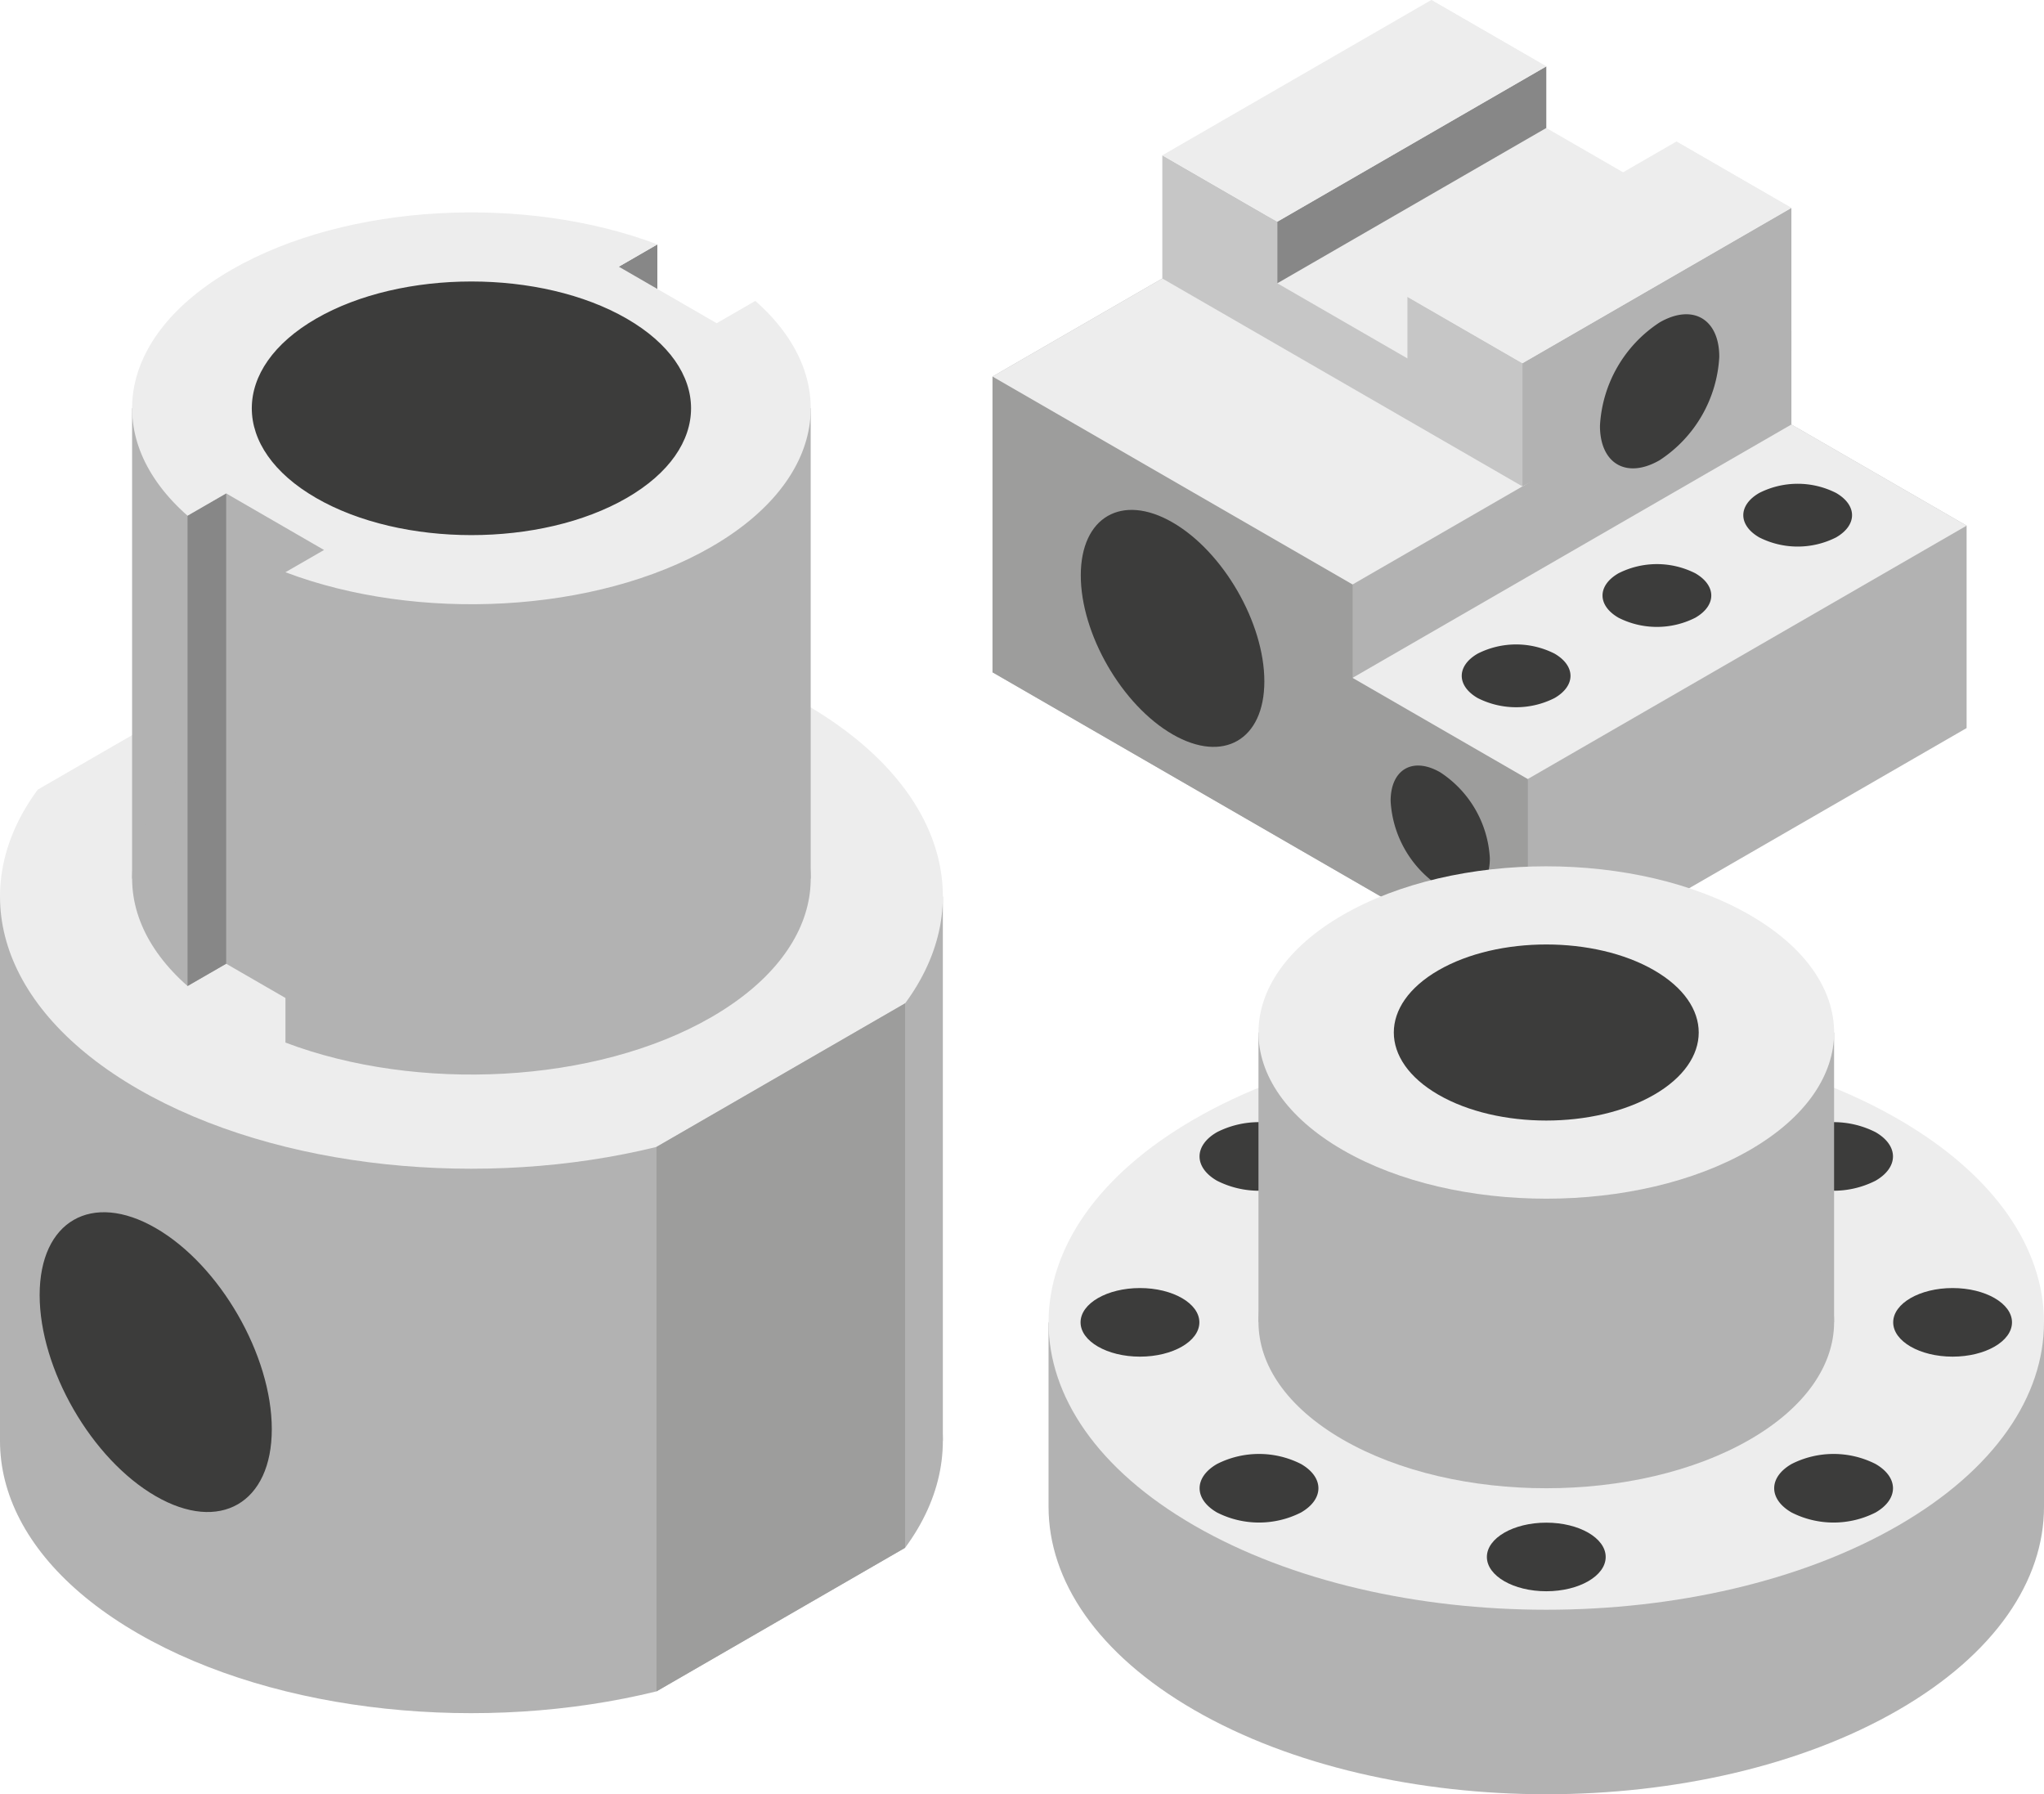 <svg xmlns="http://www.w3.org/2000/svg" xmlns:xlink="http://www.w3.org/1999/xlink" width="199.359" height="174.98" viewBox="0 0 199.359 174.98"><defs><clipPath id="a"><rect width="199.359" height="174.98" fill="none"/></clipPath></defs><path d="M129.824,40.817V69.662L182.035,99.8,224.83,75.1V55.363L207.74,45.5v-9.11L172.619,16.11Z" transform="translate(-33.019 -4.097)" fill="#b2b2b2"/><path d="M164.945,78.631v-9.11L129.824,49.244V78.089l35.121,20.277,17.091,9.867V88.5Z" transform="translate(-33.019 -12.525)" fill="#9d9d9c"/><g clip-path="url(#a)"><path d="M159.273,83.408c0,5.709-4.008,8.023-8.952,5.168s-8.952-9.8-8.952-15.5,4.008-8.023,8.952-5.168,8.952,9.8,8.952,15.5" transform="translate(-35.956 -16.96)" fill="#3c3c3b"/><path d="M191.574,109.166c0,3.086-2.167,4.338-4.839,2.794a10.7,10.7,0,0,1-4.839-8.381c0-3.086,2.167-4.337,4.839-2.794a10.7,10.7,0,0,1,4.839,8.381" transform="translate(-46.263 -25.465)" fill="#3c3c3b"/><path d="M219.72,55.519l17.091,9.867-42.8,24.707-17.091-9.867Z" transform="translate(-44.999 -14.121)" fill="#ededed"/><path d="M172.62,16.11,207.74,36.386,164.945,61.094,129.825,40.817Z" transform="translate(-33.02 -4.097)" fill="#ededed"/><path d="M202.173,13.8v6.006l-12.691-7.327V6.475L178.267,0V12.013L152.034,27.159l35.121,20.277L213.388,32.29V20.276Z" transform="translate(-38.668 0)" fill="#ededed"/><path d="M175.94,34.114V40.12l-12.691-7.327V26.787l-11.215-6.475V32.325L187.155,52.6V40.588Z" transform="translate(-38.668 -5.166)" fill="#c6c6c6"/><path d="M225.368,27.193V41.11L199.135,54.351V42.339Z" transform="translate(-50.648 -6.916)" fill="#b2b2b2"/><path d="M221.542,24.984,210.328,18.51,184.095,33.655l11.215,6.475Z" transform="translate(-46.823 -4.708)" fill="#ededed"/><path d="M193.308,8.684V14.69L167.075,29.836V23.829Z" transform="translate(-42.494 -2.209)" fill="#878787"/><path d="M189.483,6.475,178.267,0,152.034,15.146l11.215,6.475Z" transform="translate(-38.668 0)" fill="#ededed"/><path d="M209.277,51.976c0,3.711,2.605,5.215,5.819,3.36a12.861,12.861,0,0,0,5.819-10.079c0-3.711-2.605-5.216-5.819-3.36a12.862,12.862,0,0,0-5.819,10.079" transform="translate(-53.227 -10.454)" fill="#3c3c3b"/><path d="M200.253,85.182c2.071,1.2,2.071,3.135,0,4.331a8.291,8.291,0,0,1-7.5,0c-2.071-1.2-2.071-3.135,0-4.331a8.287,8.287,0,0,1,7.5,0" transform="translate(-48.63 -21.437)" fill="#3c3c3b"/><path d="M218.667,74.676c2.071,1.2,2.071,3.135,0,4.33a8.287,8.287,0,0,1-7.5,0c-2.071-1.2-2.071-3.134,0-4.33a8.287,8.287,0,0,1,7.5,0" transform="translate(-53.313 -18.765)" fill="#3c3c3b"/><path d="M237.08,64.168c2.071,1.2,2.071,3.135,0,4.332a8.3,8.3,0,0,1-7.5,0c-2.071-1.2-2.071-3.135,0-4.332a8.288,8.288,0,0,1,7.5,0" transform="translate(-57.996 -16.092)" fill="#3c3c3b"/><path d="M234.242,172.947H137.153V190.94c0,7.173,4.74,14.346,14.219,19.819,18.958,10.946,49.695,10.946,68.652,0,9.479-5.473,14.218-12.646,14.218-19.819Z" transform="translate(-34.883 -43.987)" fill="#b2b2b2"/><path d="M151.372,143.568c-18.958,10.946-18.958,28.692,0,39.638s49.695,10.945,68.652,0,18.958-28.692,0-39.638-49.695-10.946-68.652,0" transform="translate(-34.884 -34.427)" fill="#ededed"/><path d="M166.8,191.139c2.263,1.306,2.263,3.424,0,4.73a9.051,9.051,0,0,1-8.194,0c-2.262-1.306-2.262-3.424,0-4.73a9.056,9.056,0,0,1,8.194,0" transform="translate(-39.907 -48.365)" fill="#3c3c3b"/><path d="M241.957,147.743c2.262,1.306,2.262,3.424,0,4.731a9.06,9.06,0,0,1-8.194,0c-2.262-1.307-2.262-3.425,0-4.731a9.056,9.056,0,0,1,8.194,0" transform="translate(-59.024 -37.328)" fill="#3c3c3b"/><path d="M233.764,191.139a9.056,9.056,0,0,1,8.194,0c2.262,1.306,2.262,3.424,0,4.73a9.051,9.051,0,0,1-8.194,0c-2.262-1.306-2.262-3.424,0-4.73" transform="translate(-59.024 -48.365)" fill="#3c3c3b"/><path d="M158.6,147.743a9.056,9.056,0,0,1,8.194,0c2.262,1.306,2.262,3.424,0,4.731a9.06,9.06,0,0,1-8.194,0c-2.262-1.307-2.262-3.425,0-4.731" transform="translate(-39.907 -37.328)" fill="#3c3c3b"/><path d="M200.28,199.146c3.2,0,5.794,1.5,5.794,3.345s-2.594,3.345-5.794,3.345-5.794-1.5-5.794-3.345,2.594-3.345,5.794-3.345" transform="translate(-49.465 -50.651)" fill="#3c3c3b"/><path d="M200.28,137.775c3.2,0,5.794,1.5,5.794,3.345s-2.594,3.345-5.794,3.345-5.794-1.5-5.794-3.345,2.594-3.345,5.794-3.345" transform="translate(-49.465 -35.042)" fill="#3c3c3b"/><path d="M247.633,171.806c0-1.848,2.594-3.345,5.794-3.345s5.794,1.5,5.794,3.345-2.594,3.345-5.794,3.345-5.794-1.5-5.794-3.345" transform="translate(-62.983 -42.846)" fill="#3c3c3b"/><path d="M141.339,171.806c0-1.848,2.594-3.345,5.794-3.345s5.794,1.5,5.794,3.345-2.594,3.345-5.794,3.345-5.794-1.5-5.794-3.345" transform="translate(-35.948 -42.846)" fill="#3c3c3b"/><rect width="56.141" height="28.239" transform="translate(122.744 100.693)" fill="#b2b2b2"/><path d="M172.833,155.922c-10.962,6.329-10.962,16.59,0,22.92s28.736,6.329,39.7,0,10.963-16.591,0-22.92-28.736-6.33-39.7,0" transform="translate(-41.867 -38.45)" fill="#b2b2b2"/><path d="M172.833,118.051c-10.962,6.329-10.962,16.59,0,22.92s28.736,6.329,39.7,0,10.963-16.591,0-22.92-28.736-6.329-39.7,0" transform="translate(-41.867 -28.818)" fill="#ededed"/><path d="M186.669,126.04c-5.807,3.352-5.807,8.788,0,12.142s15.223,3.353,21.03,0,5.806-8.789,0-12.142-15.223-3.353-21.03,0" transform="translate(-46.37 -31.417)" fill="#3c3c3b"/><path d="M78.5,160.624c13.673,7.894,16.924,19.521,9.778,29.2l-24.245,14c-16.761,4.126-36.9,2.249-50.571-5.645s-16.925-19.521-9.779-29.2l24.245-14c16.761-4.126,36.9-2.248,50.571,5.646" transform="translate(0 -38.876)" fill="#b2b2b2"/><rect width="91.96" height="53.095" transform="translate(0 87.428)" fill="#b2b2b2"/><path d="M78.5,89.419c13.673,7.894,16.924,19.521,9.778,29.2l-24.245,14c-16.761,4.126-36.9,2.248-50.571-5.646s-16.925-19.521-9.779-29.2l24.245-14c16.761-4.126,36.9-2.249,50.571,5.645" transform="translate(0 -20.766)" fill="#ededed"/><path d="M80.938,80,84.7,77.83V31.961l-3.767,2.175Z" transform="translate(-20.586 -8.129)" fill="#878787"/><path d="M17.279,48.477,34.365,36.109l13.7-2.071,13.828,2.973L83.465,48.477V94.345H17.279Z" transform="translate(-4.395 -8.657)" fill="#b2b2b2"/><path d="M22.686,118.87l3.767-2.175L36,122.209l-3.767,2.175c12.84,4.867,30.254,4.043,41.542-2.475s12.716-16.572,4.287-23.985L74.3,100.1l-9.55-5.513,3.767-2.176c-12.84-4.868-30.254-4.043-41.542,2.475s-12.716,16.572-4.286,23.985" transform="translate(-4.395 -22.71)" fill="#b2b2b2"/><path d="M24.53,112.573,28.3,110.4V64.529L24.53,66.7Z" transform="translate(-6.239 -16.412)" fill="#878787"/><path d="M45.282,119.89l-7.944.819V74.841l8.289,3.122Z" transform="translate(-9.496 -19.035)" fill="#b2b2b2"/><path d="M34.094,38.449c-9.649,5.571-9.649,14.6,0,20.174s25.292,5.57,34.94,0,9.649-14.6,0-20.174-25.292-5.571-34.94,0" transform="translate(-6.831 -8.716)" fill="#3c3c3b"/><path d="M22.685,57.357l3.768-2.176L36,60.7,32.235,62.87c12.84,4.868,30.254,4.043,41.542-2.474S86.494,43.824,78.064,36.41L74.3,38.586l-9.55-5.514L68.514,30.9c-12.84-4.867-30.254-4.043-41.543,2.475S14.255,49.943,22.685,57.357M35.228,38.138c8.366-4.83,21.928-4.83,30.294,0s8.366,12.661,0,17.49-21.928,4.83-30.294,0-8.366-12.661,0-17.49" transform="translate(-4.395 -7.064)" fill="#ededed"/><path d="M85.873,198.32l24.245-14V131.227l-24.245,14Z" transform="translate(-21.841 -33.376)" fill="#9d9d9c"/><path d="M5.186,166.627c0,7.219,5.068,16,11.321,19.609s11.321.683,11.321-6.536-5.068-16-11.321-19.609-11.321-.683-11.321,6.536" transform="translate(-1.319 -40.324)" fill="#3c3c3b"/></g></svg>